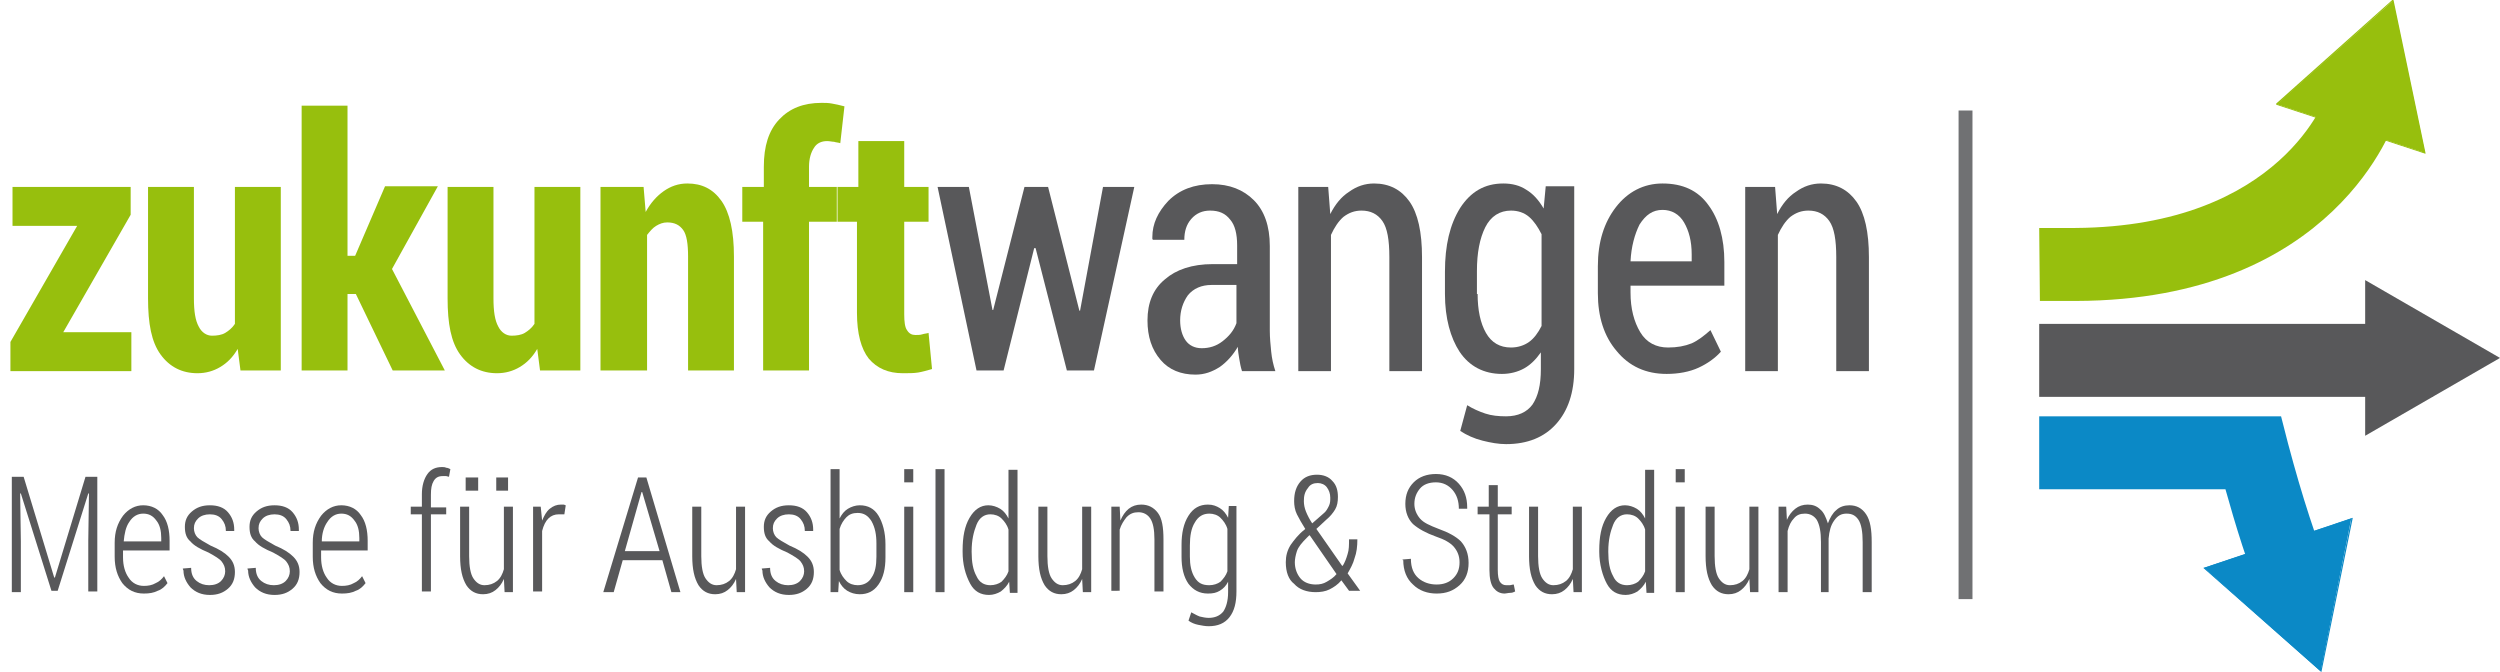 <?xml version="1.0" encoding="UTF-8"?>
<svg xmlns="http://www.w3.org/2000/svg" xmlns:xlink="http://www.w3.org/1999/xlink" version="1.0" id="Ebene_1" x="0px" y="0px" viewBox="0 0 359.7 96.7" xml:space="preserve">
<g>
	<g>
		<g>
			<path fill="#97BF0D" d="M1.5,53.3v-4.1l9.6-16.7H1.8v-5.6h17v4L9.1,47.8h9.8v5.6H1.5z"></path>
			<path fill="#97BF0D" d="M21.3,42.9v-16h6.6v16c0,1.9,0.2,3.2,0.7,4.1c0.4,0.8,1.1,1.3,1.9,1.3c0.7,0,1.4-0.1,1.9-0.4     c0.5-0.3,1-0.7,1.4-1.3V26.9h6.6v26.4h-5.8l-0.4-3.1c-0.7,1.2-1.5,2-2.5,2.6s-2.1,0.9-3.3,0.9c-2.2,0-4-0.9-5.3-2.7     S21.3,46.6,21.3,42.9z"></path>
			<path fill="#97BF0D" d="M43.4,53.3V15.2H50v21.6h1.1l4.3-10h7.6l-6.6,11.9L64,53.3h-7.5l-5.3-11H50v11H43.4z"></path>
			<path fill="#97BF0D" d="M64.4,42.9v-16H71v16c0,1.9,0.2,3.2,0.7,4.1c0.4,0.8,1.1,1.3,1.9,1.3c0.7,0,1.4-0.1,1.9-0.4     c0.5-0.3,1-0.7,1.4-1.3V26.9h6.6v26.4h-5.8l-0.4-3.1c-0.7,1.2-1.5,2-2.5,2.6s-2.1,0.9-3.3,0.9c-2.2,0-4-0.9-5.3-2.7     S64.4,46.6,64.4,42.9z"></path>
			<path fill="#97BF0D" d="M86.4,53.3V26.9h6.2l0.3,3.6c0.7-1.3,1.6-2.3,2.6-3c1-0.7,2.1-1.1,3.4-1.1c2.1,0,3.7,0.8,4.9,2.5     c1.2,1.7,1.8,4.4,1.8,8v16.4h-6.6V36.9c0-1.8-0.2-3.1-0.7-3.8c-0.5-0.7-1.2-1.1-2.3-1.1c-0.6,0-1.1,0.2-1.6,0.5     c-0.5,0.3-0.9,0.8-1.3,1.3v19.5H86.4z"></path>
			<path fill="#97BF0D" d="M106.8,31.9v-5h3.1V24c0-3,0.7-5.2,2.2-6.8c1.5-1.6,3.5-2.4,6.1-2.4c0.5,0,1,0,1.5,0.1     c0.5,0.1,1.1,0.2,1.8,0.4l-0.6,5.3c-0.3-0.1-0.6-0.1-0.9-0.2c-0.3,0-0.6-0.1-1-0.1c-0.8,0-1.5,0.3-1.9,1     c-0.4,0.6-0.7,1.5-0.7,2.7v2.9h4v5h-4v21.4h-6.6V31.9H106.8z"></path>
			<path fill="#97BF0D" d="M120.5,31.9v-5h3v-6.6h6.6v6.6h3.5v5h-3.5v13.3c0,1.1,0.1,1.9,0.4,2.3c0.3,0.5,0.7,0.7,1.2,0.7     c0.4,0,0.7,0,1-0.1s0.6-0.1,0.9-0.2l0.5,5.2c-0.7,0.2-1.4,0.4-2,0.5c-0.6,0.1-1.4,0.1-2.2,0.1c-2.1,0-3.7-0.7-4.9-2.1     c-1.1-1.4-1.7-3.6-1.7-6.6V31.9H120.5z"></path>
			<path fill="#58585A" d="M134.9,26.9h4.5l3.4,17.7h0.1l4.5-17.7h3.4l4.5,17.8h0.1l3.3-17.8h4.5l-5.8,26.4h-3.9l-4.5-17.6l-0.2,0     l-4.4,17.6h-3.9L134.9,26.9z"></path>
			<path fill="#58585A" d="M165.1,46.1c0-2.5,0.8-4.5,2.5-5.9c1.6-1.4,3.9-2.2,6.9-2.2h3.5v-2.7c0-1.6-0.3-2.9-1-3.7     c-0.7-0.9-1.6-1.3-2.9-1.3c-1.1,0-2,0.4-2.7,1.2c-0.7,0.8-1,1.8-1,3l-4.5,0l-0.1-0.1c0-0.1,0-0.2,0-0.3c0-1.9,0.8-3.6,2.3-5.2     c1.6-1.6,3.7-2.4,6.3-2.4c2.5,0,4.5,0.8,6,2.3s2.3,3.7,2.3,6.6v12.2c0,1,0.1,2,0.2,3s0.3,1.9,0.6,2.8h-4.8     c-0.2-0.6-0.3-1.2-0.4-1.8c-0.1-0.6-0.2-1.2-0.2-1.7c-0.7,1.2-1.6,2.2-2.6,2.9c-1.1,0.7-2.2,1.1-3.5,1.1c-2.1,0-3.8-0.7-5-2.1     C165.7,50.3,165.1,48.4,165.1,46.1z M169.8,46.1c0,1.2,0.3,2.2,0.8,2.9c0.5,0.7,1.3,1.1,2.3,1.1c1.1,0,2.1-0.3,3-1     c0.9-0.7,1.6-1.5,2-2.6V41h-3.6c-1.4,0-2.6,0.5-3.4,1.5C170.2,43.5,169.8,44.7,169.8,46.1z"></path>
			<path fill="#58585A" d="M186.8,53.3V26.9h4.3l0.3,3.9c0.7-1.4,1.6-2.5,2.7-3.2c1.1-0.8,2.3-1.2,3.6-1.2c2.2,0,3.9,0.9,5.1,2.6     s1.8,4.4,1.8,8v16.4h-4.7V37c0-2.5-0.3-4.2-1-5.2c-0.7-1-1.7-1.5-3-1.5c-1,0-1.8,0.3-2.6,0.9c-0.7,0.6-1.3,1.5-1.8,2.6v19.6     H186.8z"></path>
			<path fill="#58585A" d="M207.9,42.3v-3.2c0-3.8,0.7-6.8,2.2-9.2c1.5-2.3,3.5-3.5,6.2-3.5c1.3,0,2.4,0.3,3.3,0.9     c1,0.6,1.8,1.5,2.5,2.7l0.3-3.2h4.1v26.3c0,3.4-0.9,6-2.6,7.9s-4.1,2.9-7.2,2.9c-1.1,0-2.2-0.2-3.4-0.5c-1.2-0.3-2.3-0.8-3.2-1.4     l1-3.7c0.8,0.5,1.7,0.9,2.6,1.2c0.9,0.3,1.9,0.4,3,0.4c1.7,0,3-0.6,3.8-1.7c0.8-1.2,1.2-2.8,1.2-5.1v-2.4c-0.7,1-1.5,1.8-2.4,2.3     c-0.9,0.5-2,0.8-3.2,0.8c-2.6,0-4.7-1.1-6.1-3.2C208.7,48.6,207.9,45.8,207.9,42.3z M212.6,42.3c0,2.3,0.4,4.2,1.2,5.6     c0.8,1.4,2,2.1,3.6,2.1c1,0,1.9-0.3,2.6-0.8s1.3-1.3,1.8-2.3V33.7c-0.5-1-1.1-1.9-1.8-2.5c-0.7-0.6-1.6-0.9-2.6-0.9     c-1.6,0-2.9,0.8-3.7,2.4c-0.8,1.6-1.2,3.7-1.2,6.3V42.3z"></path>
			<path fill="#58585A" d="M229.9,42.2v-3.9c0-3.5,0.9-6.3,2.6-8.5s4-3.4,6.7-3.4c2.9,0,5.1,1,6.6,3.1c1.5,2,2.3,4.8,2.3,8.2v3.4     h-13.5v1c0,2.3,0.5,4.2,1.4,5.7c0.9,1.5,2.3,2.2,4,2.2c1.3,0,2.4-0.2,3.4-0.6c0.9-0.4,1.8-1.1,2.7-1.9l1.5,3.1     c-0.8,0.9-1.9,1.7-3.2,2.3c-1.3,0.6-2.9,0.9-4.6,0.9c-3,0-5.4-1.1-7.2-3.3C230.8,48.4,229.9,45.6,229.9,42.2z M234.6,37.6h8.8v-1     c0-1.9-0.4-3.4-1.1-4.6c-0.7-1.2-1.8-1.8-3.1-1.8c-1.4,0-2.4,0.7-3.3,2.1C235.2,33.7,234.7,35.5,234.6,37.6z"></path>
			<path fill="#58585A" d="M251.1,53.3V26.9h4.3l0.3,3.9c0.7-1.4,1.6-2.5,2.7-3.2c1.1-0.8,2.3-1.2,3.6-1.2c2.2,0,3.9,0.9,5.1,2.6     s1.8,4.4,1.8,8v16.4h-4.7V37c0-2.5-0.3-4.2-1-5.2c-0.7-1-1.7-1.5-3-1.5c-1,0-1.8,0.3-2.6,0.9c-0.7,0.6-1.3,1.5-1.8,2.6v19.6     H251.1z"></path>
		</g>
		<g>
			<path fill="#58585A" d="M1.7,85.2V68.6h1.7l4.4,14.5h0.1l4.4-14.5h1.7v16.5h-1.3v-7.3l0.1-6.8l-0.1,0l-4.4,14H7.4l-4.4-14l-0.1,0     L3,77.9v7.3H1.7z"></path>
			<path fill="#58585A" d="M16.5,80.1v-2c0-1.6,0.4-2.8,1.2-3.9c0.8-1,1.8-1.5,2.9-1.5c1.2,0,2.2,0.5,2.8,1.4c0.7,0.9,1,2.2,1,3.7     v1.4h-6.7v1c0,1.2,0.3,2.2,0.8,2.9c0.5,0.8,1.3,1.2,2.2,1.2c0.6,0,1.2-0.1,1.7-0.4c0.5-0.2,0.9-0.6,1.2-1l0.5,1     c-0.4,0.5-0.8,0.9-1.4,1.1c-0.6,0.3-1.2,0.4-2,0.4c-1.3,0-2.3-0.5-3.1-1.5C16.9,82.9,16.5,81.7,16.5,80.1z M17.8,77.9h5.4v-0.5     c0-1-0.2-1.9-0.7-2.5c-0.5-0.7-1.1-1-1.9-1c-0.8,0-1.5,0.4-2,1.2C18.1,75.8,17.9,76.8,17.8,77.9z"></path>
			<path fill="#58585A" d="M26.3,81.8L26.3,81.8l1.2-0.1c0,0.9,0.3,1.5,0.8,1.9c0.5,0.4,1.1,0.6,1.8,0.6c0.7,0,1.3-0.2,1.7-0.6     s0.6-0.9,0.6-1.4c0-0.6-0.2-1-0.5-1.4c-0.3-0.4-1-0.8-1.9-1.3c-1.2-0.5-2.1-1-2.6-1.6c-0.6-0.5-0.8-1.2-0.8-2.1     c0-0.9,0.3-1.6,1-2.2s1.5-0.9,2.6-0.9c1.1,0,2,0.3,2.6,1c0.6,0.7,0.9,1.5,0.9,2.5c0,0,0,0.1,0,0.1l0,0.1h-1.2     c0-0.7-0.2-1.2-0.6-1.7c-0.4-0.5-1-0.7-1.7-0.7c-0.7,0-1.3,0.2-1.7,0.6s-0.6,0.8-0.6,1.4c0,0.5,0.2,1,0.5,1.3     c0.3,0.3,1,0.7,1.9,1.2c1.2,0.5,2,1,2.6,1.6c0.6,0.6,0.9,1.3,0.9,2.2c0,1-0.3,1.8-1,2.4s-1.5,0.9-2.6,0.9c-1.2,0-2.1-0.4-2.8-1.1     c-0.6-0.7-1-1.5-1-2.4C26.3,81.9,26.3,81.8,26.3,81.8z"></path>
			<path fill="#58585A" d="M35.6,81.8L35.6,81.8l1.2-0.1c0,0.9,0.3,1.5,0.8,1.9c0.5,0.4,1.1,0.6,1.8,0.6c0.7,0,1.3-0.2,1.7-0.6     s0.6-0.9,0.6-1.4c0-0.6-0.2-1-0.5-1.4c-0.3-0.4-1-0.8-1.9-1.3c-1.2-0.5-2.1-1-2.6-1.6c-0.6-0.5-0.8-1.2-0.8-2.1     c0-0.9,0.3-1.6,1-2.2s1.5-0.9,2.6-0.9c1.1,0,2,0.3,2.6,1c0.6,0.7,0.9,1.5,0.9,2.5c0,0,0,0.1,0,0.1l0,0.1h-1.2     c0-0.7-0.2-1.2-0.6-1.7c-0.4-0.5-1-0.7-1.7-0.7c-0.7,0-1.3,0.2-1.7,0.6s-0.6,0.8-0.6,1.4c0,0.5,0.2,1,0.5,1.3     c0.3,0.3,1,0.7,1.9,1.2c1.2,0.5,2,1,2.6,1.6c0.6,0.6,0.9,1.3,0.9,2.2c0,1-0.3,1.8-1,2.4s-1.5,0.9-2.6,0.9c-1.2,0-2.1-0.4-2.8-1.1     c-0.6-0.7-1-1.5-1-2.4C35.6,81.9,35.6,81.8,35.6,81.8z"></path>
			<path fill="#58585A" d="M45,80.1v-2c0-1.6,0.4-2.8,1.2-3.9c0.8-1,1.8-1.5,2.9-1.5c1.2,0,2.2,0.5,2.8,1.4c0.7,0.9,1,2.2,1,3.7v1.4     h-6.7v1c0,1.2,0.3,2.2,0.8,2.9c0.5,0.8,1.3,1.2,2.2,1.2c0.6,0,1.2-0.1,1.7-0.4c0.5-0.2,0.9-0.6,1.2-1l0.5,1     c-0.4,0.5-0.8,0.9-1.4,1.1c-0.6,0.3-1.2,0.4-2,0.4c-1.3,0-2.3-0.5-3.1-1.5C45.4,82.9,45,81.7,45,80.1z M46.3,77.9h5.4v-0.5     c0-1-0.2-1.9-0.7-2.5c-0.5-0.7-1.1-1-1.9-1c-0.8,0-1.5,0.4-2,1.2C46.6,75.8,46.3,76.8,46.3,77.9z"></path>
			<path fill="#58585A" d="M59.1,74v-1.1h1.6v-1.8c0-1.2,0.3-2.2,0.8-2.9c0.5-0.7,1.2-1,2.1-1c0.2,0,0.4,0,0.6,0.1     c0.2,0,0.4,0.1,0.6,0.2l-0.2,1.1c-0.1,0-0.3-0.1-0.4-0.1c-0.1,0-0.3,0-0.5,0c-0.6,0-1,0.2-1.3,0.7c-0.3,0.5-0.4,1.1-0.4,2v1.8     h2.2V74H62v11.1h-1.3V74H59.1z"></path>
			<path fill="#58585A" d="M66.2,80v-7.1h1.3V80c0,1.5,0.2,2.6,0.6,3.2c0.4,0.6,0.9,1,1.6,1c0.7,0,1.3-0.2,1.8-0.6s0.8-1,1-1.7v-9     h1.3v12.3h-1.2l-0.1-1.9c-0.3,0.7-0.7,1.2-1.2,1.6s-1.1,0.6-1.8,0.6c-1,0-1.8-0.4-2.4-1.3C66.5,83.2,66.2,81.9,66.2,80z M67,70.6     v-1.9h1.8v1.9H67z M71.4,70.6v-1.9h1.7v1.9H71.4z"></path>
			<path fill="#58585A" d="M76.7,85.2V72.9h1.1l0.2,2c0.3-0.7,0.6-1.3,1.1-1.7c0.5-0.4,1-0.6,1.6-0.6c0.1,0,0.3,0,0.4,0     c0.1,0,0.2,0.1,0.3,0.1l-0.2,1.3L80.4,74c-0.6,0-1.1,0.2-1.5,0.6s-0.7,1-0.9,1.8v8.7H76.7z"></path>
			<path fill="#58585A" d="M86.8,85.2l5-16.5H93l4.9,16.5h-1.3l-1.3-4.6h-5.7l-1.3,4.6H86.8z M89.9,79.3h5l-2.5-8.5l-0.1,0     L89.9,79.3z"></path>
			<path fill="#58585A" d="M99.6,80v-7.1h1.3V80c0,1.5,0.2,2.6,0.6,3.2c0.4,0.6,0.9,1,1.6,1c0.7,0,1.3-0.2,1.8-0.6s0.8-1,1-1.7v-9     h1.3v12.3H106l-0.1-1.9c-0.3,0.7-0.7,1.2-1.2,1.6s-1.1,0.6-1.8,0.6c-1,0-1.8-0.4-2.4-1.3C99.9,83.2,99.6,81.9,99.6,80z"></path>
			<path fill="#58585A" d="M109.6,81.8L109.6,81.8l1.2-0.1c0,0.9,0.3,1.5,0.8,1.9c0.5,0.4,1.1,0.6,1.8,0.6c0.7,0,1.3-0.2,1.7-0.6     s0.6-0.9,0.6-1.4c0-0.6-0.2-1-0.5-1.4c-0.3-0.4-1-0.8-1.9-1.3c-1.2-0.5-2.1-1-2.6-1.6c-0.6-0.5-0.8-1.2-0.8-2.1     c0-0.9,0.3-1.6,1-2.2s1.5-0.9,2.6-0.9c1.1,0,2,0.3,2.6,1c0.6,0.7,0.9,1.5,0.9,2.5c0,0,0,0.1,0,0.1l0,0.1h-1.2     c0-0.7-0.2-1.2-0.6-1.7c-0.4-0.5-1-0.7-1.7-0.7c-0.7,0-1.3,0.2-1.7,0.6s-0.6,0.8-0.6,1.4c0,0.5,0.2,1,0.5,1.3     c0.3,0.3,1,0.7,1.9,1.2c1.2,0.5,2,1,2.6,1.6c0.6,0.6,0.9,1.3,0.9,2.2c0,1-0.3,1.8-1,2.4s-1.5,0.9-2.6,0.9c-1.2,0-2.1-0.4-2.8-1.1     c-0.6-0.7-1-1.5-1-2.4C109.6,81.9,109.6,81.8,109.6,81.8z"></path>
			<path fill="#58585A" d="M119.5,85.2V67.5h1.3v7.1c0.3-0.6,0.7-1.1,1.2-1.4c0.5-0.3,1.1-0.5,1.7-0.5c1.2,0,2.1,0.5,2.7,1.5     s1,2.4,1,4.1v1.9c0,1.6-0.3,2.9-1,3.9c-0.7,1-1.6,1.4-2.7,1.4c-0.7,0-1.3-0.2-1.8-0.5s-0.9-0.8-1.2-1.4l-0.1,1.6H119.5z      M120.8,82c0.2,0.7,0.6,1.2,1,1.6s1,0.6,1.6,0.6c0.9,0,1.6-0.4,2-1.1c0.5-0.7,0.7-1.7,0.7-3v-1.9c0-1.3-0.2-2.3-0.7-3.2     c-0.5-0.8-1.1-1.2-2-1.2c-0.7,0-1.2,0.2-1.6,0.6c-0.4,0.4-0.8,1-1,1.7V82z"></path>
			<path fill="#58585A" d="M130.1,69.4v-1.9h1.3v1.9H130.1z M130.1,85.2V72.9h1.3v12.3H130.1z"></path>
			<path fill="#58585A" d="M134.6,85.2V67.5h1.3v17.7H134.6z"></path>
			<path fill="#58585A" d="M138.5,79.4v-0.2c0-2,0.3-3.5,1-4.7s1.6-1.8,2.7-1.8c0.6,0,1.2,0.2,1.7,0.5c0.5,0.3,0.9,0.8,1.2,1.4v-7     h1.3v17.7h-1.1l-0.1-1.6c-0.3,0.6-0.7,1-1.2,1.4c-0.5,0.3-1.1,0.5-1.7,0.5c-1.2,0-2.1-0.5-2.7-1.6     C138.9,82.7,138.5,81.2,138.5,79.4z M139.8,79.4c0,1.5,0.2,2.6,0.7,3.5c0.4,0.9,1.1,1.3,2,1.3c0.6,0,1.2-0.2,1.6-0.5     c0.4-0.4,0.8-0.9,1-1.5v-6c-0.2-0.7-0.6-1.2-1-1.6c-0.4-0.4-1-0.6-1.6-0.6c-0.9,0-1.6,0.5-2,1.5s-0.7,2.2-0.7,3.8V79.4z"></path>
			<path fill="#58585A" d="M149.4,80v-7.1h1.3V80c0,1.5,0.2,2.6,0.6,3.2c0.4,0.6,0.9,1,1.6,1c0.7,0,1.3-0.2,1.8-0.6s0.8-1,1-1.7v-9     h1.3v12.3h-1.2l-0.1-1.9c-0.3,0.7-0.7,1.2-1.2,1.6s-1.1,0.6-1.8,0.6c-1,0-1.8-0.4-2.4-1.3C149.7,83.2,149.4,81.9,149.4,80z"></path>
			<path fill="#58585A" d="M159.9,85.2V72.9h1.2l0.1,2c0.3-0.7,0.7-1.3,1.2-1.7c0.5-0.4,1.1-0.6,1.8-0.6c1,0,1.8,0.4,2.4,1.2     c0.6,0.8,0.8,2.1,0.8,3.8v7.5h-1.3v-7.5c0-1.4-0.2-2.4-0.6-3c-0.4-0.6-1-0.9-1.7-0.9c-0.7,0-1.2,0.2-1.7,0.7     c-0.4,0.5-0.8,1.1-1,1.8v8.8H159.9z"></path>
			<path fill="#58585A" d="M170,80.1v-1.7c0-1.7,0.3-3.1,1-4.2s1.6-1.6,2.8-1.6c0.7,0,1.2,0.2,1.7,0.5c0.5,0.3,0.9,0.8,1.2,1.4     l0.1-1.7h1.1v12.3c0,1.6-0.3,2.8-1,3.7c-0.7,0.9-1.7,1.3-3,1.3c-0.5,0-1-0.1-1.5-0.2c-0.5-0.1-1-0.3-1.4-0.6l0.4-1.2     c0.4,0.2,0.7,0.4,1.2,0.6c0.4,0.1,0.9,0.2,1.3,0.2c0.9,0,1.6-0.3,2.1-0.9c0.4-0.6,0.7-1.5,0.7-2.8v-1.5c-0.3,0.6-0.7,1-1.2,1.3     s-1,0.4-1.7,0.4c-1.2,0-2.1-0.5-2.8-1.4C170.3,83,170,81.7,170,80.1z M171.2,80.1c0,1.2,0.2,2.2,0.7,3s1.1,1.1,2.1,1.1     c0.6,0,1.2-0.2,1.6-0.5c0.4-0.4,0.8-0.9,1-1.5v-6.1c-0.2-0.7-0.6-1.2-1-1.6c-0.4-0.4-1-0.6-1.6-0.6c-0.9,0-1.6,0.4-2.1,1.3     c-0.5,0.8-0.7,1.9-0.7,3.3V80.1z"></path>
			<path fill="#58585A" d="M185,80.9c0-0.9,0.2-1.7,0.7-2.5c0.5-0.7,1.1-1.5,2-2.2l0.1-0.1c-0.5-0.8-0.9-1.5-1.2-2.1     c-0.3-0.6-0.4-1.3-0.4-1.9c0-1.2,0.3-2.1,0.9-2.8c0.6-0.7,1.4-1,2.4-1c0.9,0,1.7,0.3,2.2,0.9c0.6,0.6,0.8,1.4,0.8,2.3     c0,0.7-0.1,1.3-0.4,1.8c-0.3,0.5-0.7,1-1.3,1.5l-1.4,1.3l3.7,5.3l0.1,0c0.3-0.5,0.5-1,0.7-1.7c0.2-0.6,0.2-1.3,0.2-2.1h1.2     c0,1-0.1,1.9-0.4,2.7c-0.2,0.8-0.6,1.5-1,2.2l1.8,2.5h-1.6l-1.1-1.5c-0.5,0.6-1.1,1-1.7,1.3c-0.6,0.3-1.3,0.4-2,0.4     c-1.3,0-2.4-0.4-3.1-1.2C185.4,83.4,185,82.3,185,80.9z M186.3,80.9c0,0.9,0.3,1.7,0.8,2.3c0.5,0.6,1.3,0.9,2.2,0.9     c0.6,0,1.1-0.1,1.6-0.4c0.5-0.3,1-0.6,1.4-1.1l-3.8-5.5l-0.1-0.1l-0.4,0.4c-0.7,0.7-1.2,1.3-1.4,1.9     C186.4,79.9,186.3,80.5,186.3,80.9z M187.6,72.1c0,0.5,0.1,1,0.3,1.5s0.5,1.1,0.9,1.7l1.6-1.4c0.4-0.3,0.6-0.7,0.8-1.1     c0.2-0.4,0.2-0.8,0.2-1.2c0-0.6-0.2-1.1-0.5-1.5s-0.8-0.6-1.3-0.6c-0.6,0-1.1,0.2-1.4,0.7C187.7,70.8,187.6,71.4,187.6,72.1z"></path>
			<path fill="#58585A" d="M201.8,80.5L201.8,80.5l1.2-0.1c0,1.3,0.4,2.2,1.1,2.8c0.7,0.6,1.6,0.9,2.6,0.9c1,0,1.8-0.3,2.4-0.9     s0.9-1.3,0.9-2.3c0-0.9-0.3-1.6-0.8-2.2c-0.5-0.6-1.4-1.1-2.6-1.5c-1.4-0.5-2.5-1.1-3.3-1.8c-0.7-0.7-1.1-1.7-1.1-2.9     c0-1.3,0.4-2.3,1.2-3.1c0.8-0.8,1.9-1.2,3.2-1.2c1.4,0,2.5,0.5,3.3,1.4c0.8,0.9,1.2,2,1.2,3.4c0,0,0,0.1,0,0.1l0,0.1h-1.2     c0-1.1-0.3-2-0.9-2.7c-0.6-0.7-1.4-1.1-2.4-1.1c-1,0-1.8,0.3-2.3,0.9c-0.5,0.6-0.8,1.3-0.8,2.2c0,0.8,0.3,1.5,0.8,2.1     c0.5,0.6,1.4,1,2.7,1.5c1.4,0.5,2.5,1.1,3.2,1.8c0.7,0.8,1.1,1.8,1.1,3.1c0,1.3-0.4,2.4-1.3,3.2s-1.9,1.2-3.3,1.2     c-1.3,0-2.5-0.4-3.4-1.3c-0.9-0.8-1.4-2-1.4-3.5C201.8,80.6,201.8,80.6,201.8,80.5z"></path>
			<path fill="#58585A" d="M212.6,74v-1.1h1.6v-3.1h1.3v3.1h2V74h-2v8c0,0.8,0.1,1.4,0.3,1.7c0.2,0.3,0.5,0.5,0.9,0.5     c0.2,0,0.3,0,0.5,0c0.2,0,0.4-0.1,0.6-0.1l0.2,1c-0.2,0.1-0.4,0.2-0.7,0.2s-0.6,0.1-0.8,0.1c-0.7,0-1.2-0.3-1.6-0.8     c-0.4-0.5-0.6-1.4-0.6-2.6v-8H212.6z"></path>
			<path fill="#58585A" d="M220,80v-7.1h1.3V80c0,1.5,0.2,2.6,0.6,3.2c0.4,0.6,0.9,1,1.6,1c0.7,0,1.3-0.2,1.8-0.6s0.8-1,1-1.7v-9     h1.3v12.3h-1.2l-0.1-1.9c-0.3,0.7-0.7,1.2-1.2,1.6s-1.1,0.6-1.8,0.6c-1,0-1.8-0.4-2.4-1.3C220.3,83.2,220,81.9,220,80z"></path>
			<path fill="#58585A" d="M230.1,79.4v-0.2c0-2,0.3-3.5,1-4.7c0.7-1.2,1.6-1.8,2.7-1.8c0.6,0,1.2,0.2,1.7,0.5     c0.5,0.3,0.9,0.8,1.2,1.4v-7h1.3v17.7h-1.1l-0.1-1.6c-0.3,0.6-0.7,1-1.2,1.4c-0.5,0.3-1.1,0.5-1.7,0.5c-1.2,0-2.1-0.5-2.7-1.6     S230.1,81.2,230.1,79.4z M231.4,79.4c0,1.5,0.2,2.6,0.7,3.5c0.4,0.9,1.1,1.3,2,1.3c0.6,0,1.2-0.2,1.6-0.5c0.4-0.4,0.8-0.9,1-1.5     v-6c-0.2-0.7-0.6-1.2-1-1.6s-1-0.6-1.6-0.6c-0.9,0-1.6,0.5-2,1.5c-0.4,1-0.7,2.2-0.7,3.8V79.4z"></path>
			<path fill="#58585A" d="M241.1,69.4v-1.9h1.3v1.9H241.1z M241.1,85.2V72.9h1.3v12.3H241.1z"></path>
			<path fill="#58585A" d="M245.4,80v-7.1h1.3V80c0,1.5,0.2,2.6,0.6,3.2c0.4,0.6,0.9,1,1.6,1c0.7,0,1.3-0.2,1.8-0.6s0.8-1,1-1.7v-9     h1.3v12.3h-1.2l-0.1-1.9c-0.3,0.7-0.7,1.2-1.2,1.6s-1.1,0.6-1.8,0.6c-1,0-1.8-0.4-2.4-1.3C245.7,83.2,245.4,81.9,245.4,80z"></path>
			<path fill="#58585A" d="M255.9,85.2V72.9h1.1l0.1,1.9c0.3-0.7,0.7-1.2,1.2-1.6s1.1-0.6,1.8-0.6c0.7,0,1.3,0.2,1.8,0.7     c0.5,0.4,0.8,1.1,1.1,2c0.3-0.8,0.7-1.5,1.2-1.9c0.5-0.5,1.2-0.7,1.9-0.7c1,0,1.8,0.4,2.4,1.3c0.6,0.9,0.8,2.2,0.8,4v7.2h-1.3V78     c0-1.5-0.2-2.6-0.6-3.2c-0.4-0.6-0.9-0.9-1.7-0.9c-0.8,0-1.3,0.3-1.8,1s-0.7,1.5-0.8,2.6v0.3v7.4H262V78c0-1.5-0.2-2.5-0.6-3.2     c-0.4-0.6-1-0.9-1.7-0.9c-0.7,0-1.2,0.2-1.6,0.7c-0.4,0.4-0.7,1-0.9,1.8v8.8H255.9z"></path>
		</g>
	</g>
	<line fill="none" stroke="#707173" stroke-width="2" stroke-miterlimit="10" x1="282.8" y1="15.9" x2="282.8" y2="86.2"></line>
	<g>
		<g>
			<rect x="293.4" y="46.6" fill="#58585A" width="56.6" height="10.5"></rect>
		</g>
		<polygon fill="#58585A" points="359.7,51.5 340.3,40.3 340.3,62.7   "></polygon>
	</g>
	<g>
		<g>
			<path fill="#97BF0D" d="M293.5,43.3l-0.1-10.5l5.2,0c29.8-0.2,36.2-19.1,36.2-19.3l1.6-5l10,3.2l-1.6,5     c-0.3,1.1-8.8,26.5-46.1,26.6L293.5,43.3z"></path>
		</g>
		<g>
			<polygon fill="#97BF0D" points="344.3,0.1 327.6,15 348.9,22    "></polygon>
			<path fill="#97BF0D" d="M348.9,22.1C348.9,22.1,348.8,22.1,348.9,22.1l-21.3-7c0,0-0.1,0-0.1-0.1c0,0,0-0.1,0-0.1L344.2,0     c0,0,0.1,0,0.1,0c0,0,0.1,0,0.1,0.1l4.6,22C349,22.1,348.9,22.1,348.9,22.1C348.9,22.1,348.9,22.1,348.9,22.1z M327.7,15l21,6.9     l-4.5-21.7L327.7,15z"></path>
		</g>
	</g>
	<g>
		<g>
			<path fill="#0B89C6" d="M325.9,87.5c-2.6-6.4-4.3-12.1-5.7-17.1h-26.8V59.9h34.8l1,3.9c2.1,7.9,4,13.6,6.4,19.8L325.9,87.5z"></path>
		</g>
		<g>
			<polygon fill="#0B89C6" points="333.9,96.6 317.1,81.7 338.3,74.6    "></polygon>
			<path fill="#0B89C6" d="M334,96.7l-0.1-0.1l-16.9-14.9l0.1,0l21.4-7.2l0,0.1L334,96.7z M317.3,81.8l16.6,14.6l4.4-21.7     L317.3,81.8z"></path>
		</g>
	</g>
</g>
<g>
</g>
<g>
</g>
<g>
</g>
<g>
</g>
<g>
</g>
<g>
</g>
</svg>
